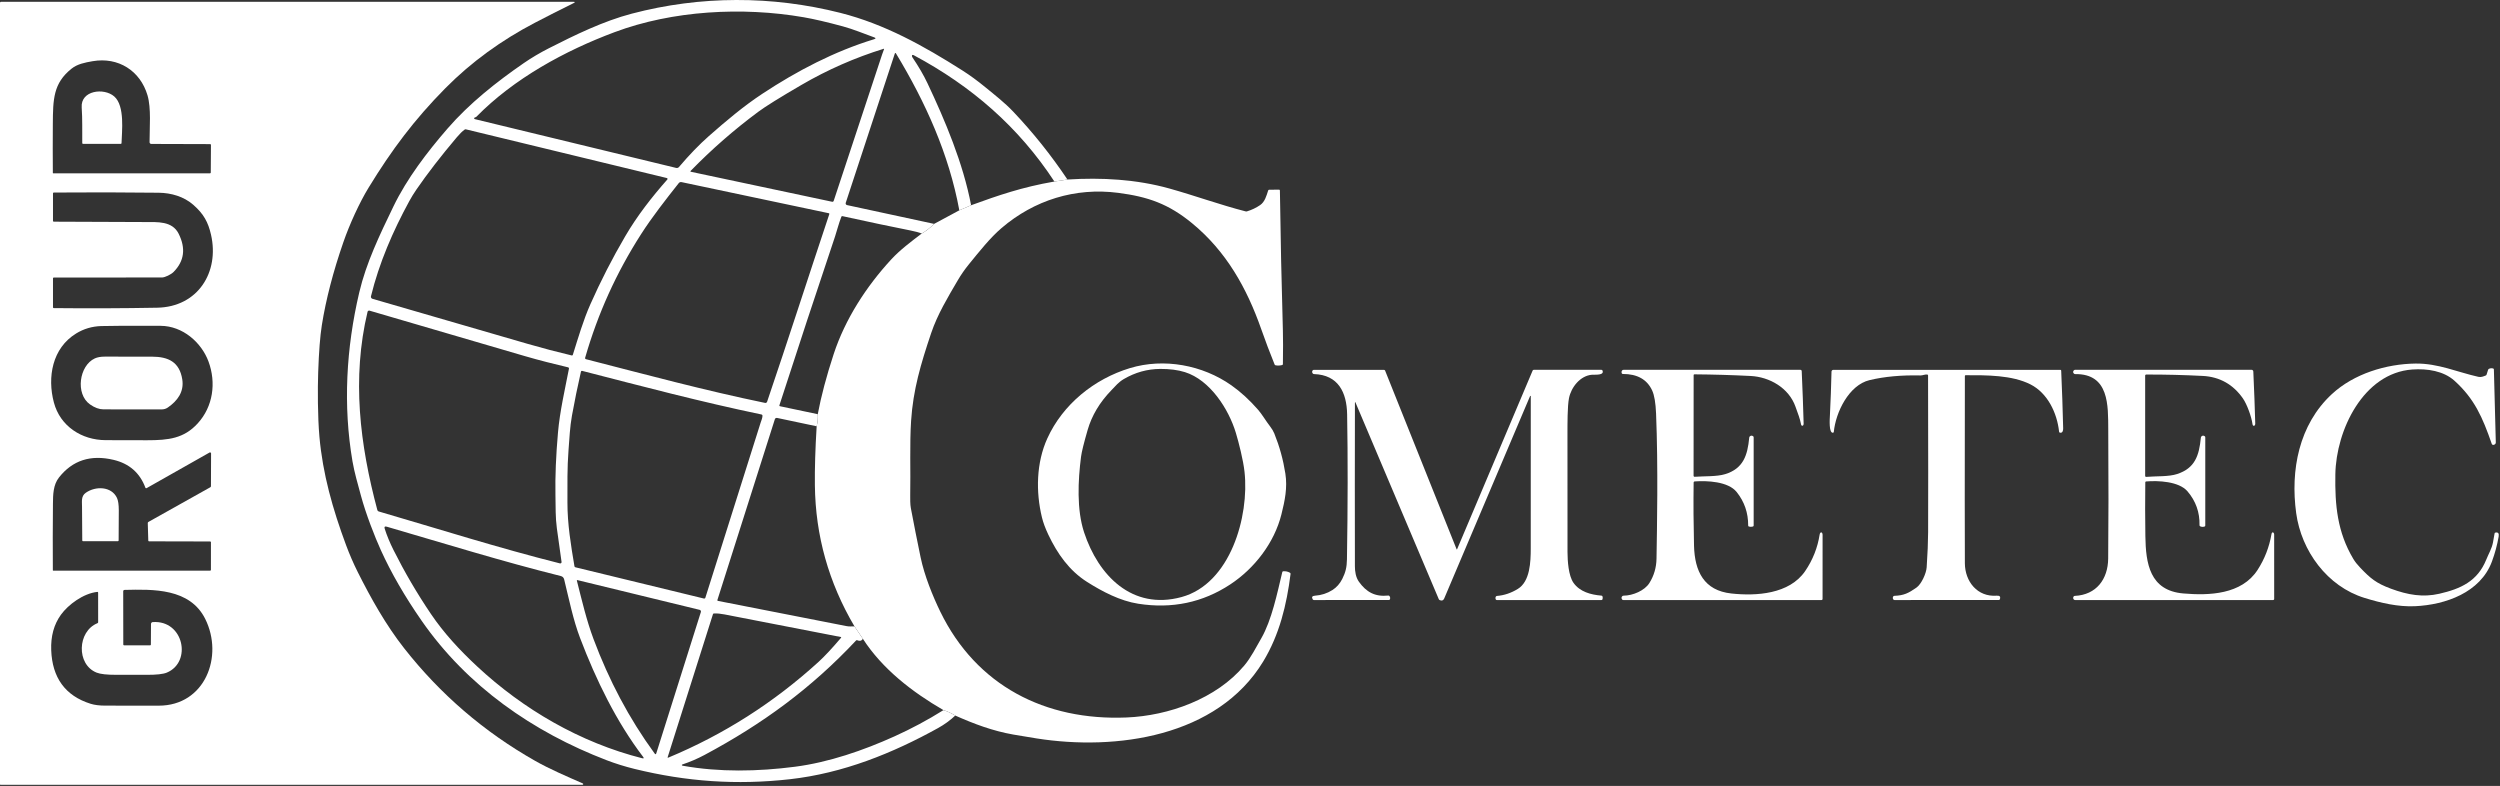 <?xml version="1.0" encoding="UTF-8" standalone="no"?>
<!DOCTYPE svg PUBLIC "-//W3C//DTD SVG 1.1//EN" "http://www.w3.org/Graphics/SVG/1.1/DTD/svg11.dtd">
<svg width="100%" height="100%" viewBox="0 0 1705 536" version="1.1" xmlns="http://www.w3.org/2000/svg" xmlns:xlink="http://www.w3.org/1999/xlink" xml:space="preserve" xmlns:serif="http://www.serif.com/" style="fill-rule:evenodd;clip-rule:evenodd;stroke-linejoin:round;stroke-miterlimit:2;">
    <rect x="0" y="0" width="1705" height="536" fill="#333333" stroke="none"/>
    <g transform="matrix(1,0,0,1,-12,-1.775)">
        <g transform="matrix(6.12323e-17,-1,1,6.12323e-17,0,546)">
            <path d="M416.17,263.34C405.98,257.12 391.21,250.38 379.01,246.16C358.877,239.187 340.04,234.3 322.5,231.5C315.08,230.313 304.33,229.48 290.25,229C279.25,228.62 260.15,228.63 246.46,229.84C221.12,232.08 197.11,238.85 172.42,248.03C166.073,250.39 159.963,253.04 154.09,255.98C136.17,264.97 117.9,275.22 102.11,287.64C70.683,312.333 45.1,342.087 25.36,376.9C19.66,386.95 14.76,398.43 9.94,409.43C9.847,409.65 9.69,409.767 9.47,409.78L9.459,409.78C9.212,409.784 9.005,409.526 9,409.207L9,12.31C9,12.14 9.14,12 9.31,12L542.27,12C542.668,12 542.996,12.326 543,12.724L543,402.91C543,404.337 542.687,404.41 542.06,403.13C537.593,394.07 533.133,385.277 528.68,376.75C516.89,354.17 502.09,333.56 483.97,315.65C462.68,294.63 442.24,279.28 416.17,263.34ZM119.96,116.14C121.49,137.33 92.68,143.09 85.5,125.75C84.473,123.283 83.97,118.72 83.99,112.06C84.01,105.14 84.013,98.227 84,91.32C83.987,84.907 84.483,80.437 85.49,77.91C91.08,63.89 113.64,64.74 119.2,78.45C119.314,78.744 119.581,78.939 119.87,78.94L140.1,78.92C140.108,78.92 140.117,78.92 140.125,78.919C140.377,78.907 140.574,78.694 140.562,78.448C140.562,78.438 140.561,78.429 140.56,78.42C139.53,68.83 131.84,58.5 124.96,53.54C118.34,48.767 110.273,46.563 100.76,46.93C82.27,47.63 69.72,56.28 64.23,73.86C63.41,76.487 62.997,79.797 62.99,83.79C62.963,95.937 62.953,108.1 62.96,120.28C62.97,151.78 96.57,164.73 122.15,151.95C143.13,141.47 142.36,116.38 141.91,96.93C141.899,96.433 141.487,96.03 140.99,96.03L104.64,96.08C104.358,96.08 104.125,96.304 104.12,96.58L104.1,114.38C104.1,114.662 104.333,114.895 104.62,114.9L118.68,114.98C119.348,114.982 119.908,115.49 119.96,116.14ZM255.44,146.81C266.95,157.36 283.24,159.54 297.67,154.2C310.76,149.35 321.93,136.55 322.01,121.56C322.117,101.267 322.063,87.743 321.85,80.99C321.657,74.79 319.973,69.107 316.8,63.94C306.79,47.6 286.93,44.16 269.69,48.76C253.51,53.07 244.09,67.74 244.04,84.05C244.007,93.437 243.987,102.833 243.98,112.24C243.97,127 245.21,137.45 255.44,146.81ZM188.25,113.19L211.91,155.42C212.065,155.697 212.348,155.87 212.65,155.87L235,155.95C235.058,155.949 235.115,155.942 235.17,155.927C235.541,155.828 235.764,155.437 235.664,155.061C235.649,155.005 235.628,154.951 235.6,154.9L211.29,111.94C211.283,111.927 211.276,111.915 211.27,111.902C211.146,111.639 211.26,111.32 211.523,111.196C211.535,111.19 211.547,111.185 211.56,111.18C221.7,107.427 228.047,100.19 230.6,89.47C234.313,73.863 230.3,61.443 218.56,52.21C213.51,48.25 206.93,48.17 200.57,48.11C185.483,47.963 170.393,47.94 155.3,48.04C155.141,48.04 155.01,48.171 155.01,48.33L155.04,155.33C155.04,155.615 155.27,155.85 155.55,155.85L174.45,155.86C174.719,155.86 174.94,155.625 174.94,155.34L175.04,113.63C175.04,113.363 175.263,113.141 175.54,113.13L187.51,112.78C187.817,112.769 188.104,112.927 188.25,113.19ZM404.56,143.81C410.2,137.38 412.68,128.73 412.78,120.24C413.067,96.4 413.11,72.537 412.91,48.65C412.905,48.369 412.676,48.14 412.4,48.14L393.54,48.14C393.266,48.14 393.04,48.366 393.04,48.64C393.007,69.407 392.923,90.173 392.79,110.94C392.73,119.26 393.66,129.44 384.81,133.85C374.837,138.83 366.153,137.677 358.76,130.39C357.04,128.7 354.98,124.5 354.98,122.49C355.033,97.91 355.023,73.303 354.95,48.67C354.945,48.378 354.721,48.14 354.45,48.14L334.6,48.14C334.329,48.14 334.105,48.373 334.1,48.66C333.853,72.173 333.943,95.683 334.37,119.19C334.87,146.96 358.63,161.76 384.17,155.91C392.61,153.98 398.29,150.98 404.56,143.81ZM446.06,115.18C446.06,114.533 446.588,114 447.23,114C457.34,113.99 470.38,115.19 479.18,112.61C496.04,107.65 505.48,92.61 502.5,75.25C501.58,69.86 500.56,64.77 497.41,60.82C487.43,48.3 476.58,48.15 459.58,48.03C448.487,47.95 437.393,47.953 426.3,48.04C426.139,48.045 426.01,48.179 426.01,48.34L426.02,155.22C426.02,155.511 426.25,155.75 426.53,155.75L445.45,155.87C445.719,155.87 445.94,155.631 445.94,155.34L446.06,115.18Z" style="fill:white;fill-rule:nonzero;"/>
        </g>
        <g transform="matrix(6.12323e-17,-1,1,6.12323e-17,0,546)">
            <path d="M268.4,73.41C275.54,63.23 294.93,66.02 299.8,76.68C300.607,78.453 301.01,80.73 301.01,83.51C301.01,94.243 301,104.97 300.98,115.69C300.96,126.76 297.4,134.42 285.48,136.31C277.02,137.66 270.79,132.99 266.29,126.44C265.443,125.207 265.02,123.843 265.02,122.35C264.973,109.137 264.98,95.877 265.04,82.57C265.053,79.623 266.173,76.57 268.4,73.41Z" style="fill:white;fill-rule:nonzero;"/>
        </g>
        <g transform="matrix(6.12323e-17,-1,1,6.12323e-17,0,546)">
            <path d="M198.8,67.94C202.38,67.93 205.86,67.23 208.18,70.55C212.81,77.16 212.64,88 204.65,91.77C202.903,92.59 200.08,93.007 196.18,93.02C189.32,93.04 182.463,93.003 175.61,92.91C175.334,92.905 175.11,92.676 175.11,92.4L175.11,68.6C175.11,68.326 175.34,68.1 175.62,68.1C183.393,68.02 191.12,67.967 198.8,67.94Z" style="fill:white;fill-rule:nonzero;"/>
        </g>
        <g transform="matrix(6.12323e-17,-1,1,6.12323e-17,0,546)">
            <path d="M470.94,67.72C482.59,66.9 484.57,82.88 478.46,89.9C471.98,97.35 454.26,95.06 446.6,94.89C446.319,94.885 446.09,94.661 446.09,94.39L446.1,68.6C446.1,68.329 446.333,68.105 446.62,68.1C454.74,68 462.92,68.28 470.94,67.72Z" style="fill:white;fill-rule:nonzero;"/>
        </g>
        <g transform="matrix(6.12323e-17,-1,1,6.12323e-17,0,546)">
            <path d="M421.79,740L420.42,731.1C457.68,706.68 485.49,674.57 506.5,635.3C507.33,633.74 505.97,633.7 505.1,634.28C498.76,638.553 492.897,641.963 487.51,644.51C462.2,656.48 432.93,668.86 404.25,674.29L400.79,666.25C439.07,659.22 474.55,643.17 507.67,623.12C508.29,622.747 508.253,622.447 507.56,622.22L405.89,588.79C405.87,588.783 405.849,588.777 405.828,588.771C405.198,588.6 404.538,588.982 404.365,589.617C404.36,589.638 404.355,589.659 404.35,589.68L391.54,649.07C388.8,646.317 386.617,643.51 384.99,640.65C385.763,638.49 386.443,635.937 387.03,632.99C389.477,620.617 392.74,605.123 396.82,586.51C396.883,586.224 396.733,585.934 396.47,585.83C392.05,584.09 386.47,582.68 382.92,581.49C344.6,568.623 306.223,555.973 267.79,543.54C267.782,543.537 267.773,543.535 267.765,543.533C267.515,543.467 267.258,543.609 267.195,543.848C267.193,543.855 267.192,543.862 267.19,543.87L261.75,569.71C258.963,569.903 256.213,569.653 253.5,568.96L259.2,541.97C259.342,541.318 258.967,540.659 258.34,540.46L134.99,501.25C134.982,501.247 134.974,501.245 134.965,501.243C134.732,501.183 134.488,501.335 134.425,501.579C134.423,501.586 134.421,501.593 134.42,501.6C128.647,530.82 122.907,560.1 117.2,589.44C116.87,591.13 117.02,593.03 117.04,594.75L108.54,600.5C107.14,599.593 106.817,598.313 107.57,596.66C107.7,596.387 107.648,596.067 107.44,595.87C74.75,565.21 50.51,532.09 29.32,492.44C26.733,487.593 24.577,482.56 22.85,477.34C22.757,477.067 22.61,476.957 22.41,477.01C22.217,477.064 22.055,477.296 22,477.6C17.49,502.67 18.05,528.97 21.3,554.11C24.29,577.23 32.43,600.79 42,621.99C47.22,633.543 53.193,644.693 59.92,655.44C59.12,658.06 57.883,660.747 56.21,663.5C52.903,659.953 50.07,656.053 47.71,651.8C30.52,620.79 16.83,586.92 12.78,550.58C8.73,514.31 11.12,480.2 19.82,444.76C21.447,438.153 23.43,431.797 25.77,425.69C45.08,375.37 76.29,330.52 120.95,299.51C137.437,288.063 153.46,278.807 169.02,271.74C177.94,267.69 193.72,261.49 206.39,258.1C214.1,256.03 221.99,253.7 229.63,252.39C267.53,245.91 306.78,248.07 344.82,257.02C364.94,261.75 383.96,270.9 403.29,280.25C422.5,289.53 440.53,303.34 456.61,317.27C473.63,332.01 488.43,350.71 501.17,369.2C504.837,374.527 508.227,380.25 511.34,386.37C520.41,404.21 529.83,423.52 534.92,442.91C547.23,489.74 547.25,538.49 535.43,585.17C527.78,615.36 512.9,642.04 496.15,668.39C492.957,673.41 489.19,678.567 484.85,683.86C479.47,690.43 474.09,697.34 468.03,703.07C453.67,716.67 438.257,728.98 421.79,740ZM206.69,390.81C219.303,390.583 233.507,391.163 249.3,392.55C263.67,393.81 278.34,397.23 292.79,400.03C293.2,400.106 293.602,399.85 293.7,399.45C296.04,389.58 298.43,380.02 301.37,369.93C311.443,335.43 321.773,300.13 332.36,264.03C332.362,264.022 332.365,264.014 332.367,264.005C332.518,263.427 332.172,262.827 331.599,262.677C331.589,262.675 331.58,262.672 331.57,262.67C286.32,251.9 241.34,257.33 196.34,269.36C195.899,269.478 195.55,269.819 195.42,270.26C183.46,311.23 170.42,352.34 159.99,393.88C159.975,393.937 159.967,393.996 159.964,394.055C159.94,394.542 160.326,394.964 160.819,394.988C160.876,394.991 160.933,394.988 160.99,394.98C168.623,393.88 176.263,392.813 183.91,391.78C191.33,390.78 198.45,390.96 206.69,390.81ZM302.2,402.66C313.88,406.33 325.74,409.77 336.64,414.6C352.58,421.667 368.073,429.607 383.12,438.42C397.16,446.64 409.75,456.48 421.82,467.13C421.856,467.163 421.897,467.19 421.94,467.213C422.227,467.362 422.589,467.244 422.74,466.952C422.762,466.91 422.779,466.866 422.79,466.82L456.01,329.77C456.086,329.459 456.024,329.13 455.84,328.87C454.7,327.303 452.973,325.543 450.66,323.59C437.833,312.737 425.89,303.51 414.83,295.91C412.33,294.19 409.75,292.603 407.09,291.15C386.54,279.94 364.93,270.58 342.17,265C341.432,264.816 340.668,265.255 340.45,265.99C330.15,301.343 319.883,336.71 309.65,372.09C306.763,382.077 304.147,392.03 301.8,401.95C301.728,402.253 301.903,402.565 302.2,402.66ZM89.94,337.19C60.39,368.86 37.8,407.76 27.1,449.95C26.813,451.09 27.137,451.303 28.07,450.59C51.92,432.4 80.49,418.51 109.01,407.65C121.73,402.81 135.62,400.07 149.05,396.76C150.297,396.453 151.073,395.677 151.38,394.43C161.3,354.61 173.51,315.29 185.02,275.79C185.413,274.423 184.933,273.957 183.58,274.39C178.933,275.87 174.09,277.873 169.05,280.4C153.977,287.953 139.473,296.443 125.54,305.87C112.29,314.83 100.74,325.62 89.94,337.19ZM430.32,475.06C438.613,482.093 445.667,488.91 451.48,495.51C461.7,507.12 471.81,519.09 480.25,531.88C495.92,555.64 509.2,581.06 517.47,608.11C517.87,609.423 518.303,609.433 518.77,608.14C521.35,600.96 524.34,593.87 526.25,586.8C529.197,575.927 531.273,566.997 532.48,560.01C539.66,518.38 537.15,470.79 522.24,431.01C509.6,397.25 490.7,362.53 464.57,336.87C464.396,336.703 464.257,336.408 464.18,336.04C464.1,335.673 463.907,335.447 463.6,335.36C463.598,335.359 463.595,335.359 463.593,335.358C463.338,335.292 463.062,335.491 462.983,335.799C462.982,335.803 462.981,335.806 462.98,335.81L429.7,473.15C429.535,473.855 429.774,474.594 430.32,475.06ZM256,530.76C257.28,531.17 259.01,531.95 260.61,532.02C261.063,532.039 261.468,531.724 261.56,531.28C270.11,490.2 280.83,449.62 291.3,409C291.301,408.995 291.303,408.989 291.304,408.984C291.385,408.648 291.175,408.305 290.839,408.224C290.832,408.223 290.826,408.221 290.82,408.22C280.88,405.947 270.863,403.897 260.77,402.07C253.14,400.69 245.11,400.34 237.26,399.73C225.21,398.8 213.48,398.99 201.52,398.99C186.67,398.99 172.63,401.32 158.01,403.78C157.683,403.835 157.419,404.084 157.34,404.41L136.03,492.06C135.929,492.493 136.175,492.932 136.59,493.06C176.357,505.573 216.16,518.14 256,530.76ZM30.5,459.6L126.82,490C126.831,490.004 126.843,490.007 126.855,490.01C127.479,490.181 128.132,489.812 128.302,489.193C128.305,489.182 128.307,489.171 128.31,489.16L148.6,405.8C148.606,405.775 148.61,405.749 148.61,405.723C148.611,405.553 148.476,405.412 148.311,405.411C148.287,405.411 148.263,405.414 148.24,405.42C134.83,408.83 121.22,411.98 108.43,416.77C80.38,427.26 54.38,440.91 30.32,458.47C29.633,458.97 29.693,459.347 30.5,459.6ZM270.23,535.16C312.72,549.6 355.59,563.34 398.23,577.6C398.239,577.603 398.248,577.606 398.256,577.608C398.49,577.67 398.733,577.528 398.794,577.295C398.796,577.287 398.798,577.278 398.8,577.27L420.02,476.81C420.173,476.094 419.908,475.355 419.34,474.91C408.1,466.03 396.29,456.76 384.61,449.27C358.13,432.3 330.44,419.77 300.22,411.06C300.217,411.059 300.214,411.058 300.211,411.057C299.798,410.945 299.366,411.193 299.254,411.606C299.252,411.61 299.251,411.615 299.25,411.62C288.85,452.16 277.97,492.42 269.44,533.79C269.319,534.375 269.66,534.966 270.23,535.16ZM27.92,467.37C27.48,467.23 27.35,467.373 27.53,467.8C43.277,505.627 65.07,539.807 92.91,570.34C96.557,574.34 102.02,579.437 109.3,585.63C109.318,585.644 109.337,585.656 109.357,585.666C109.505,585.737 109.686,585.674 109.757,585.526C109.767,585.505 109.775,585.483 109.78,585.46C117.34,546.267 122.473,519.84 125.18,506.18C125.7,503.56 125.927,501.133 125.86,498.9C125.855,498.603 125.654,498.337 125.36,498.24L27.92,467.37ZM407.23,580.58C440.783,591.66 474.093,602.677 507.16,613.63C508.353,614.023 509.53,614.453 510.69,614.92C510.957,615.027 511.047,614.943 510.96,614.67C504.867,595.043 496.653,576.357 486.32,558.61C477.713,543.823 471.583,533.977 467.93,529.07C455.743,512.657 442.35,497.327 427.75,483.08C427.39,482.733 427.157,482.803 427.05,483.29L406.62,579.53C406.523,579.976 406.788,580.432 407.23,580.58Z" style="fill:white;fill-rule:nonzero;"/>
        </g>
        <g transform="matrix(6.12323e-17,-1,1,6.12323e-17,0,546)">
            <path d="M253.5,568.96C256.213,569.653 258.963,569.903 261.75,569.71C274.023,572.017 287.683,575.637 302.73,580.57C326.64,588.42 348.87,602.84 367.26,619.79C373.89,625.9 379.4,633.34 384.99,640.65C386.617,643.51 388.8,646.317 391.54,649.07L400.79,666.25L404.25,674.29C411.01,692.9 416.62,709.09 420.42,731.1L421.79,740C423.27,763.22 421.92,787.18 415.63,809.64C410.77,826.99 404.53,844.13 400.06,861.52C399.975,861.833 399.982,862.163 400.08,862.47C401.067,865.697 402.493,868.68 404.36,871.42C406.54,874.61 410.77,875.77 414.27,876.87C414.592,876.972 414.815,877.235 414.82,877.52L414.88,884.38C414.879,884.656 414.633,884.885 414.33,884.89C382.437,885.33 350.557,886.01 318.69,886.93C313.43,887.083 305.83,887.087 295.89,886.94C295.592,886.935 295.332,886.729 295.26,886.44C294.873,884.9 294.817,883.403 295.09,881.95C295.146,881.651 295.358,881.398 295.65,881.28C303.597,878.053 311.613,875.02 319.7,872.18C347.72,862.35 372.81,848.33 392.01,824.96C405.15,808.96 410.06,795.02 412.71,774.55C416.5,745.21 407.71,717.32 388.75,695.12C382.06,687.28 372.73,679.92 364.03,672.83C360.51,669.963 356.87,667.43 353.11,665.23C341.63,658.5 329.78,651.35 317.09,647.07C295.96,639.95 278.37,634.75 257.25,633.37C241.41,632.34 223.25,633.1 206.34,632.77C204.16,632.73 200.13,632.74 197.79,633.18C186.597,635.293 175.423,637.507 164.27,639.82C151.56,642.45 137.46,648.22 127.04,653.29C76.52,677.9 52.61,724.89 54.9,780.31C56.08,808.92 67.56,841.55 90.42,860.67C95.77,865.14 102.63,868.59 109,872.25C121.3,879.3 139.61,883.06 154.07,886.52C154.374,886.591 154.598,886.839 154.62,887.13C154.747,888.857 154.403,890.413 153.59,891.8C153.44,892.059 153.135,892.202 152.82,892.16C131.78,889.52 111.32,884.59 93.04,873.48C41.57,842.19 32.08,773.06 40.62,718.96C41.46,713.673 42.337,708.393 43.25,703.12C45.69,689.13 50.53,676.28 56.21,663.5C57.883,660.747 59.12,658.06 59.92,655.44C72.3,634.07 88.02,613.77 108.54,600.5L117.04,594.75C146.887,577.143 178.957,568.143 213.25,567.75C224.69,567.617 238.107,568.02 253.5,568.96Z" style="fill:white;fill-rule:nonzero;"/>
        </g>
        <g transform="matrix(6.12323e-17,-1,1,6.12323e-17,0,546)">
            <path d="M245.16,726.24C268.57,736.86 285.81,758.35 293.16,782.58C300.21,805.82 295.28,832.12 281.48,851.75C277.007,858.103 271.42,864.203 264.72,870.05C261.66,872.72 257.1,875.35 253.38,878.23C251.74,879.497 250.15,880.443 248.61,881.07C239.797,884.637 230.67,887.153 221.23,888.62C211.59,890.12 202.76,888.26 193.46,885.94C174,881.1 156.5,867.51 145.67,851.06C133.277,832.24 128.88,811.31 132.48,788.27C134.43,775.84 140.77,763.82 147.28,753.49C155.06,741.18 166.62,733.12 179.53,726.98C183.857,724.927 187.8,723.467 191.36,722.6C208.84,718.36 228.63,718.75 245.16,726.24ZM278.12,770C269.913,762.033 260.873,756.623 251,753.77C242.06,751.183 235.973,749.683 232.74,749.27C216.65,747.21 196.7,746.22 181.16,751.35C151.76,761.04 127.91,784.04 137.01,817.73C146.04,851.13 192.08,864.13 222.51,860.76C230.47,859.88 242.27,856.89 249.06,854.84C265.14,849.99 285.08,837.3 290.44,820.09C291.927,815.323 292.653,809.727 292.62,803.3C292.573,794.487 290.253,786.17 285.66,778.35C283.57,774.8 280.81,772.61 278.12,770Z" style="fill:white;fill-rule:nonzero;"/>
        </g>
        <g transform="matrix(6.12323e-17,-1,1,6.12323e-17,0,546)">
            <path d="M269.55,936.06C232.597,935.973 195.433,935.967 158.06,936.04C154.65,936.04 150.55,936.58 147.44,938.81C140.49,943.79 137.09,949.71 138.06,958.77C138.098,959.104 137.975,959.418 137.74,959.59C137.02,960.137 136.257,960.247 135.45,959.92C135.183,959.806 135.009,959.517 135.01,959.19L135,908.07C135.001,907.741 135.161,907.444 135.42,907.29C136.98,906.383 137.827,906.88 137.96,908.78C138.273,913.2 139.563,917.183 141.83,920.73C143.637,923.563 146.153,925.793 149.38,927.42C153.79,929.65 157.42,930.54 162.7,930.62C199.587,931.22 232.603,931.26 261.75,930.74C276.63,930.47 288.56,924.69 289.1,908.17C289.112,907.827 289.247,907.524 289.47,907.34C290.177,906.753 290.89,906.717 291.61,907.23C291.849,907.405 291.991,907.714 291.99,908.06L291.96,955.95C291.959,956.251 291.772,956.523 291.49,956.63L169.69,1005.38C169.377,1005.51 169.377,1005.63 169.69,1005.76L291.51,1057.26C291.807,1057.39 292.001,1057.68 292,1058L292,1104.19C292.001,1104.51 291.822,1104.79 291.55,1104.9C288.06,1106.37 288.79,1099.63 288.66,1097.82C288.08,1089.72 280.07,1083.51 272.66,1082.05C267.14,1080.96 255.22,1081.02 247.75,1081.01C202.71,1080.96 175.98,1080.97 167.56,1081.04C161.84,1081.08 151.6,1081.64 146.67,1085.17C140.6,1089.51 138.62,1096.94 138,1104.22C137.976,1104.54 137.773,1104.81 137.49,1104.9C136.81,1105.13 136.137,1105.12 135.47,1104.89C135.19,1104.8 135,1104.52 135,1104.2L135,1032.81C134.999,1032.49 135.183,1032.2 135.46,1032.09C136.147,1031.82 136.783,1031.85 137.37,1032.19C137.613,1032.33 137.775,1032.63 137.8,1032.98C138.193,1037.89 139.793,1042.62 142.6,1047.18C147.74,1055.54 161.09,1055.96 170.25,1055.97C204.823,1056.01 239.397,1056.02 273.97,1055.99L273.977,1055.99C274.131,1055.99 274.254,1055.89 274.251,1055.78L274.25,1055.77L274.24,1055.66C274.233,1055.61 274.174,1055.55 274.09,1055.51C228.07,1036 182.06,1016.48 136.06,996.95C134.667,996.363 134.3,995.337 134.96,993.87C135.082,993.594 135.325,993.365 135.64,993.23L269.64,936.48C270.293,936.2 270.263,936.06 269.55,936.06Z" style="fill:white;fill-rule:nonzero;"/>
        </g>
        <g transform="matrix(6.12323e-17,-1,1,6.12323e-17,0,546)">
            <path d="M288.44,1167.06L219.79,1167.02L219.765,1167.02C219.365,1167.03 219.046,1167.37 219.059,1167.77C219.059,1167.78 219.059,1167.79 219.06,1167.8C219.54,1174.51 219.11,1182.84 220.85,1188.53C224.63,1200.89 233.6,1203.82 245.7,1204.97C246.067,1205 246.381,1205.13 246.58,1205.34C247.227,1206.01 247.28,1206.77 246.74,1207.6C246.579,1207.85 246.277,1208 245.94,1208L185.81,1208C185.496,1208 185.221,1207.8 185.14,1207.51C184.86,1206.56 184.853,1205.64 185.12,1204.73C185.204,1204.45 185.473,1204.26 185.78,1204.26C194.46,1204.3 202.09,1201.68 208.67,1196.4C215.95,1190.55 216.47,1176.19 215.9,1167.8C215.874,1167.39 215.531,1167.06 215.12,1167.06C200.873,1166.87 186.52,1166.96 172.06,1167.32C154.59,1167.76 141.5,1174.13 139.47,1192.73C137.61,1209.68 138.96,1232.33 154.73,1243.11C162.43,1248.38 170.94,1251.65 179.55,1252.98C181.83,1253.33 181.56,1254.99 179.41,1255C164.797,1255.01 150.233,1255 135.72,1254.99C135.326,1254.99 135.001,1254.67 135,1254.27L135,1119.06C134.999,1118.72 135.146,1118.42 135.39,1118.26C136.217,1117.69 136.97,1117.75 137.65,1118.42C137.855,1118.62 137.973,1118.94 137.98,1119.29C138.03,1125.66 141.45,1133.65 146.58,1136.87C151.6,1140.02 157.157,1141.64 163.25,1141.74C184.4,1142.08 225.48,1142.91 262.21,1141.44C269.463,1141.15 274.697,1140.26 277.91,1138.78C285.437,1135.31 289.193,1128.64 289.18,1118.75C289.181,1118.43 289.36,1118.15 289.63,1118.05C290.43,1117.76 291.11,1117.87 291.67,1118.38C291.88,1118.57 292,1118.89 292,1119.25L292,1239.89C292,1240.36 291.621,1240.75 291.15,1240.77C278.117,1241.36 266.177,1241.79 255.33,1242.08C254.59,1242.1 253.57,1241.76 253.93,1240.86C254.035,1240.61 254.323,1240.41 254.69,1240.34C258.85,1239.57 262.11,1238.2 266.83,1236.53C279.71,1231.98 287.17,1218.82 287.81,1205.94C288.457,1193.16 288.83,1180.37 288.93,1167.56C288.933,1167.29 288.714,1167.06 288.445,1167.06L288.44,1167.06Z" style="fill:white;fill-rule:nonzero;"/>
        </g>
        <g transform="matrix(6.12323e-17,-1,1,6.12323e-17,0,546)">
            <path d="M288.78,1326.45C289.01,1324.86 288.14,1323.26 288.17,1321.83C288.47,1308.74 287.407,1297.14 284.98,1287.02C281.6,1272.95 263.1,1263.96 249.68,1262.66C249.371,1262.63 249.124,1262.4 249.09,1262.12C248.74,1259.19 258.24,1259.86 260.94,1260C270.533,1260.49 280.483,1260.86 290.79,1261.09C291.452,1261.1 291.99,1261.65 291.99,1262.31L291.99,1417.22C291.99,1417.49 291.763,1417.72 291.48,1417.73C278.32,1418.32 265.19,1418.77 252.09,1419.08C250.59,1419.12 248.71,1418.69 249.15,1416.83C249.215,1416.55 249.472,1416.34 249.79,1416.3C262.79,1414.91 276.16,1408.36 282.02,1396.88C288.51,1384.17 288.35,1366.74 288.33,1352.53C288.33,1352.26 288.104,1352.04 287.83,1352.04C218.077,1351.93 175.49,1351.93 160.07,1352.04C147.65,1352.12 136.97,1360.54 137.97,1373.76C138.123,1375.84 137.29,1376.55 135.47,1375.88C135.194,1375.78 135.01,1375.5 135.01,1375.18L135,1304.05C134.999,1303.71 135.146,1303.41 135.39,1303.25C136.063,1302.8 136.747,1302.77 137.44,1303.18C137.69,1303.33 137.851,1303.63 137.87,1303.97C138.12,1310.48 139.68,1313.58 143.49,1319.03C145.86,1322.43 153.24,1325.72 157.3,1325.99C166.733,1326.62 174.717,1326.95 181.25,1326.98C200.683,1327.07 236.33,1327.06 288.19,1326.94C288.487,1326.94 288.74,1326.73 288.78,1326.45Z" style="fill:white;fill-rule:nonzero;"/>
        </g>
        <g transform="matrix(6.12323e-17,-1,1,6.12323e-17,0,546)">
            <path d="M178.57,1475.14C159.88,1475.42 141.47,1478.09 139.49,1501.01C137.97,1518.61 138.71,1540.82 155.6,1551.7C163,1556.48 171.103,1559.63 179.91,1561.14C182.03,1561.5 181.13,1562.98 179.66,1562.98C164.967,1563.01 150.32,1563.01 135.72,1562.99C135.326,1562.99 135.001,1562.67 135,1562.27L135,1427.24C135,1426.89 135.12,1426.58 135.33,1426.38C135.963,1425.79 136.657,1425.74 137.41,1426.21C137.654,1426.36 137.812,1426.66 137.83,1427C138.52,1441.71 149.2,1449.63 163.25,1449.78C187.31,1450.03 216.663,1450.05 251.31,1449.83C267.61,1449.72 289.34,1450.56 289.09,1427.34C289.084,1426.99 289.191,1426.68 289.39,1426.46C290.117,1425.69 290.88,1425.67 291.68,1426.39C291.896,1426.59 292.02,1426.9 292.02,1427.25L292.03,1547.55C292.031,1548.19 291.521,1548.73 290.88,1548.76C278.04,1549.35 266.2,1549.79 255.36,1550.08C253.59,1550.12 253.13,1548.45 255.03,1548.19C260.03,1547.52 268.46,1544.46 272.44,1541.71C281.95,1535.13 287.25,1525.87 287.84,1514.31C288.5,1501.57 288.817,1488.71 288.79,1475.74C288.785,1475.33 288.452,1475 288.05,1475L219.629,1475C219.262,1475.02 218.973,1475.33 218.988,1475.7C218.988,1475.71 218.989,1475.72 218.99,1475.73C219.58,1482.58 219.01,1491.01 220.97,1496.91C224.98,1508.99 233.48,1511.79 245.7,1512.99C246.068,1513.03 246.384,1513.16 246.59,1513.37C247.23,1514.02 247.28,1514.77 246.74,1515.6C246.579,1515.85 246.277,1516 245.94,1516L185.82,1516C185.502,1516 185.224,1515.81 185.13,1515.54C184.777,1514.47 184.83,1513.45 185.29,1512.49C185.417,1512.23 185.707,1512.06 186.03,1512.07C194.823,1512.27 202.53,1509.53 209.15,1503.86C215.99,1498 216.56,1483.73 215.87,1475.59C215.849,1475.32 215.606,1475.1 215.31,1475.09C203.057,1474.94 190.81,1474.95 178.57,1475.14Z" style="fill:white;fill-rule:nonzero;"/>
        </g>
        <g transform="matrix(6.12323e-17,-1,1,6.12323e-17,0,546)">
            <path d="M292.23,1657.21C289.85,1623.8 250.83,1605.21 220.75,1604.71C199.6,1604.36 181.37,1606.07 163.1,1616.93C161.2,1618.06 159.233,1619.6 157.2,1621.54C149.71,1628.68 146.46,1632.54 142.71,1642.69C138.49,1654.12 136.7,1664.39 139.29,1675.64C142.62,1690.11 147.78,1701.65 162.54,1707.62C166.49,1709.21 170,1711.36 174.1,1712.18C176.193,1712.59 178.293,1712.97 180.4,1713.3C180.701,1713.35 180.94,1713.57 181,1713.86C181.387,1715.73 180.46,1716.46 178.22,1716.07C172.44,1715.06 166.783,1713.54 161.25,1711.49C140.06,1703.65 131.73,1679.73 130.79,1659C130.27,1647.47 132.99,1635.82 136.42,1624.68C144.28,1599.1 168.58,1581.52 194.25,1578C223.47,1574 254.56,1579.78 275.44,1602.33C289.33,1617.34 296.03,1639.31 296.28,1659.42C296.48,1674.77 290.46,1687.85 287.23,1702.22C286.81,1704.1 287.46,1705.55 288.12,1707.25C288.226,1707.54 288.471,1707.77 288.78,1707.86L292.01,1708.88C292.327,1708.98 292.579,1709.2 292.7,1709.47C293.113,1710.4 293.187,1711.35 292.92,1712.33C292.841,1712.62 292.578,1712.82 292.27,1712.83L242.5,1714.14C242.138,1714.15 241.815,1714.05 241.59,1713.88C240.93,1713.37 240.69,1712.74 240.87,1712C240.945,1711.72 241.19,1711.48 241.52,1711.37C259.51,1705.14 272.22,1699.6 284.52,1686C291.27,1678.54 292.95,1667.32 292.23,1657.21Z" style="fill:white;fill-rule:nonzero;"/>
        </g>
    </g>
</svg>
